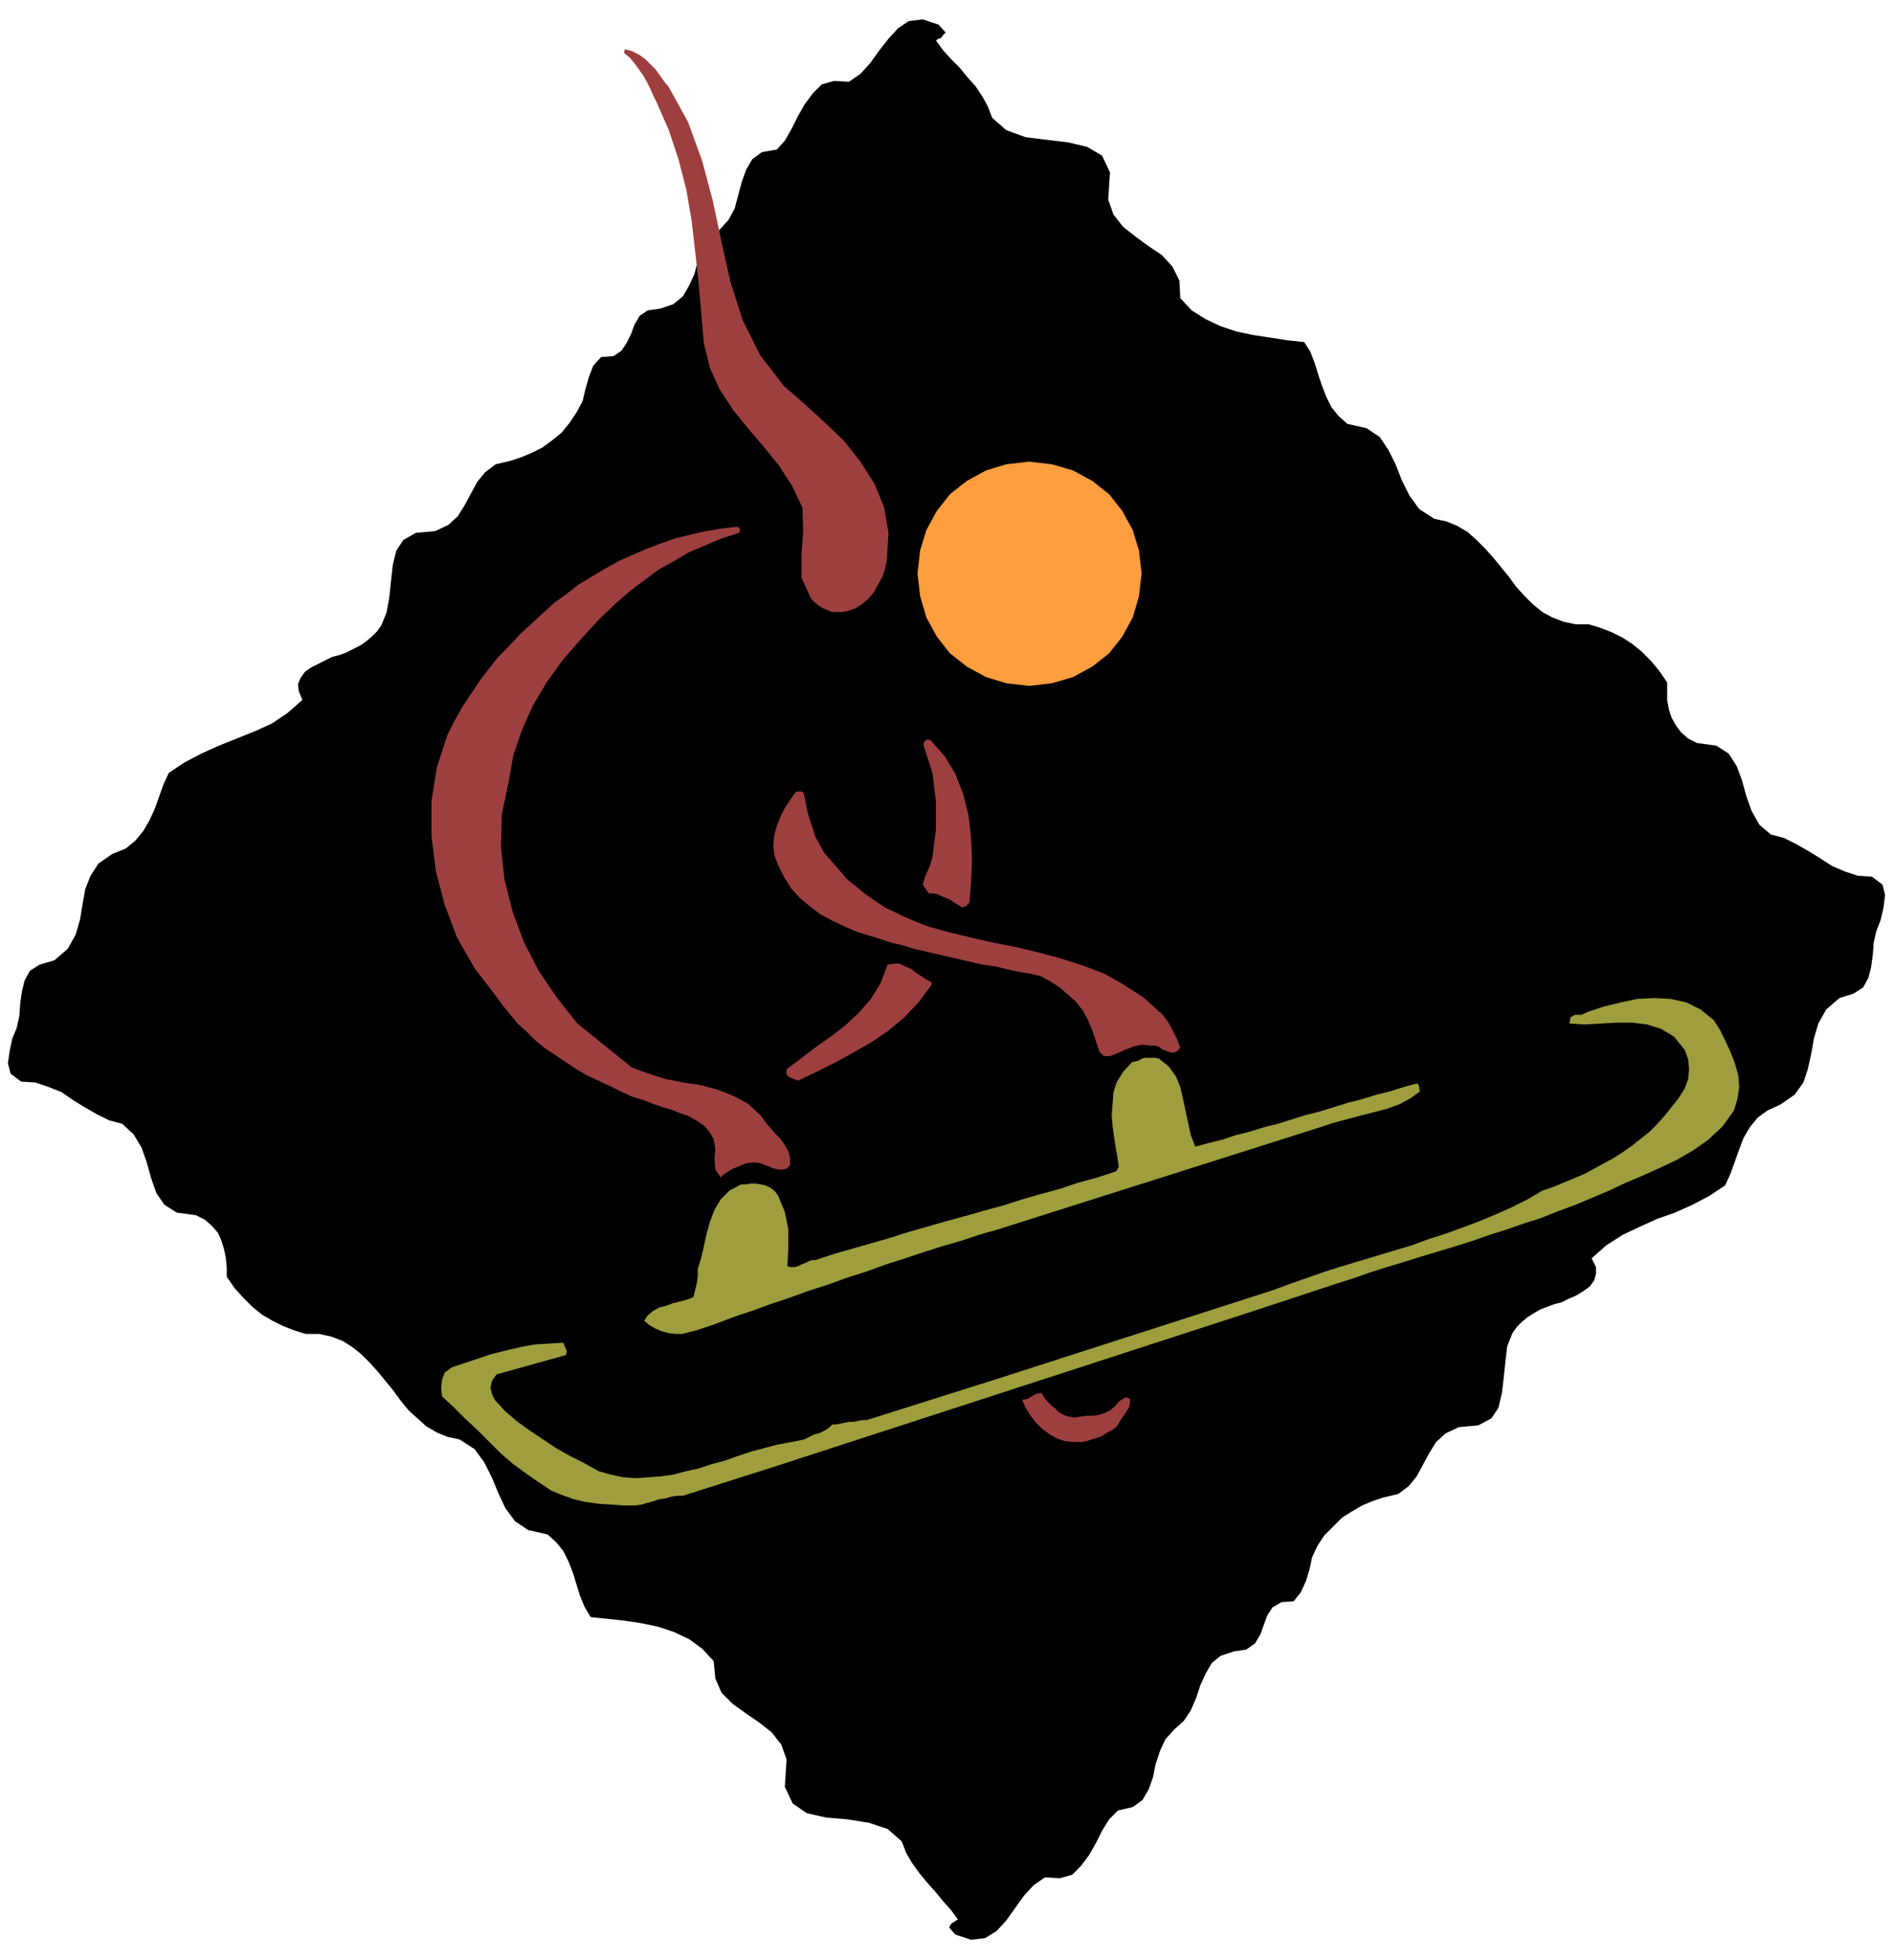 <svg xmlns="http://www.w3.org/2000/svg" width="2.154in" height="2.229in" fill-rule="evenodd" stroke-linecap="round" preserveAspectRatio="none" viewBox="0 0 2154 2229"><style>.pen1{stroke:none}.brush3{fill:#9e9e3f}.brush4{fill:#9e3f3f}</style><path d="m1897 776-9-13-9-11-11-11-11-9-11-7-12-6-13-5-13-4h-15l-14-3-13-5-11-6-11-9-9-9-10-11-8-11-9-11-9-11-9-10-10-10-10-9-12-7-12-5-14-3-17-11-11-15-9-18-7-18-8-16-10-15-15-10-22-5-10-9-8-10-6-12-5-13-4-12-4-13-5-13-7-11-19-2-19-3-20-3-19-4-18-6-17-8-16-10-13-14-1-20-8-16-12-13-15-10-15-11-14-11-11-14-6-17 2-31-9-19-17-10-21-5-25-3-24-3-22-8-16-14-5-13-6-11-8-12-9-10-9-11-10-10-9-10-8-11 3-2 3-1 2-3 3-3-8-9-18-6-16 2-12 8-11 12-11 14-10 14-11 12-13 9-17-1-14 4-10 10-9 12-8 14-7 14-8 14-9 10-17 3-11 8-7 12-5 14-4 15-4 15-7 13-10 11-11 10-8 12-6 14-4 15-6 13-7 12-11 9-15 5-14 2-9 6-6 10-4 11-5 10-6 9-9 6-14 1-9 10-5 13-4 14-3 13-7 13-8 12-9 11-11 9-11 8-12 6-12 5-12 4-17 4-12 9-9 11-7 13-7 13-8 13-11 10-15 7-22 2-14 8-8 12-4 16-2 18-2 19-3 17-6 15-5 7-6 6-6 5-7 5-8 4-8 4-8 3-8 2-8 4-8 4-8 4-7 5-5 7-3 7 1 8 4 10-17 15-18 12-20 9-20 8-20 8-20 9-19 10-18 12-6 13-5 14-5 14-6 13-7 12-9 11-11 9-15 6-16 11-9 14-6 15-3 17-3 18-5 17-9 16-15 13-17 5-11 7-6 11-3 12-2 14-1 14-3 14-5 12-3 14-2 14 3 12 12 9 16 1 15 5 15 6 13 9 13 8 14 8 14 7 15 4 13 12 9 15 6 17 5 18 6 17 9 13 14 9 22 3 10 5 8 7 7 8 4 9 3 10 2 10 1 11v10l9 13 10 11 10 10 11 9 12 7 12 6 13 5 13 4h15l14 3 13 5 11 7 10 8 10 10 9 10 9 11 9 11 8 11 9 11 10 9 10 9 12 7 12 5 14 3 17 11 11 15 9 18 7 17 8 17 11 15 15 10 22 5 10 9 8 10 6 12 5 13 4 13 4 13 5 12 7 12 19 2 19 2 20 3 19 4 18 6 17 8 15 11 13 14 2 20 7 16 13 13 14 10 16 11 14 11 11 14 6 17-2 31 9 19 16 11 22 5 24 2 25 4 21 7 16 14 5 13 7 12 8 11 9 11 9 10 9 11 9 10 8 11-2 1-3 2-3 2-2 4 7 8 18 6 16-2 13-8 11-12 10-14 10-14 11-12 13-9 17 1 14-4 10-10 9-12 8-14 7-14 8-13 10-10 17-4 11-8 7-12 5-14 3-15 5-15 6-13 10-11 11-10 8-12 6-14 5-15 6-13 7-12 10-8 15-5 14-2 10-7 6-10 4-11 4-11 6-9 10-6 14-1 8-10 6-13 4-13 3-14 6-13 8-12 10-10 10-10 11-7 12-7 12-5 12-4 17-4 12-9 9-11 7-13 7-13 8-13 11-10 15-7 22-2 15-8 8-12 4-17 2-17 2-19 2-17 6-15 5-7 6-6 6-5 8-5 7-4 8-3 8-3 8-2 8-4 9-4 8-5 7-5 5-7 2-7v-8l-5-10 17-15 19-12 19-9 20-9 20-7 20-9 19-10 18-12 6-13 5-14 5-14 5-13 7-12 9-11 11-8 15-7 16-11 10-14 5-15 4-18 3-17 5-17 9-16 15-13 16-5 11-7 6-11 3-12 2-14 1-14 3-13 5-13 3-13 2-15-3-12-12-9-16-1-15-5-14-6-14-9-13-8-14-8-14-7-15-4-13-11-9-16-6-17-5-18-6-16-9-14-14-9-22-3-10-5-8-7-6-8-5-9-3-9-2-11v-20z" class="pen1" style="fill:#000"/><path d="m514 1555 15-5 15-5 15-5 16-4 17-4 16-3 16-1 17-1 1 3 2 4 1 3-1 4-79 22-5 7-2 8 2 8 3 6 12 13 14 12 14 10 15 10 15 10 16 9 16 8 16 9 14 4 14 3 14 1 15-1 14-1 14-2 15-4 14-3 15-5 15-4 14-5 15-5 15-4 15-4 16-3 15-3 4-2 4-2 4-2 5-1 4-2 4-2 4-3 3-3h4l5-1 5-1 5-1h5l5-1 5-1h5l149-47 314-101 19-7 20-7 20-7 19-6 20-6 20-6 20-6 20-6 19-7 19-6 19-7 19-7 19-8 18-8 18-9 17-10 12-4 12-5 12-5 12-5 11-6 11-6 11-6 11-7 10-7 10-8 10-8 9-9 8-9 8-10 8-10 7-11 4-11 1-11-1-11-4-11-12-15-15-9-16-5-17-2h-18l-18 1-18 1-17-1 1-7 5-3h8l6-3 18-6 20-5 19-4 19-1 19 1 18 4 16 8 15 12 7 11 6 12 6 13 5 13 4 14 1 13-2 14-4 13-13 18-16 15-17 12-19 11-19 9-20 9-19 8-19 9-19 8-19 8-19 7-20 8-19 6-20 7-19 6-20 7-19 6-20 6-20 6-19 6-20 6-19 6-20 7-19 6-94 31-542 176-107 34h-7l-6 1-7 2-7 1-6 2-7 2-7 2-7 1h-14l-14-1-15-1-14-2-13-3-14-5-12-5-12-8-16-11-15-11-14-12-13-13-13-13-14-13-13-13-14-13-1-9 1-10 3-8 8-6z" class="pen1 brush3"/><path d="m591 722 13-12 13-12 13-12 14-10 14-11 15-9 15-9 16-9 16-7 16-7 16-6 17-6 17-4 17-4 18-3 18-2 2 1 1 2v2l-1 2-19 6-19 8-19 8-17 10-18 10-16 12-16 12-15 13-21 20-21 23-20 23-18 25-16 27-12 27-10 29-5 29-8 38-1 37 4 37 9 36 13 35 17 33 21 31 23 29 62 50 19 7 19 6 20 4 20 3 19 5 18 7 17 9 15 14 5 7 5 6 6 7 6 6 5 7 4 7 2 8v8l-4 4-4 1h-5l-5-1-5-2-5-2-5-2-5-1h-6l-6 1-5 2-5 2-5 2-5 3-5 3-4 4-6-9-1-12 1-11-2-12-5-8-6-7-9-6-9-5-9-3-10-4-10-3-9-3-13-5-13-4-13-6-12-6-13-6-13-6-12-7-12-8-12-8-12-8-11-9-10-10-10-9-9-11-9-11-8-11-23-30-20-35-14-37-10-38-5-40v-40l6-38 12-37 8-16 9-16 10-15 10-15 10-13 11-14 12-12 12-13z" class="pen1 brush4"/><path d="m789 1475 2-8 2-8 1-8v-8l4-13 3-13 3-14 4-14 5-13 7-12 10-10 13-7h5l6-1h6l6 1 5 1 6 3 4 3 4 5 8 19 4 20v21l-1 21 4 1h4l4-1 4-2 5-2 4-2 3-1h4l21-7 21-6 21-6 21-6 22-7 21-6 21-6 22-6 21-6 22-6 22-7 21-6 22-6 21-7 22-6 21-7 3-5-1-7-1-7-1-5-2-13-2-14-1-13 1-13 1-13 4-12 7-11 10-11 4-1 4-1 3-2 4-1h12l4 1 11 9 8 11 5 12 3 13 3 14 3 14 3 14 5 13 15-4 16-4 15-5 16-4 16-5 16-4 16-5 16-5 16-4 16-5 16-5 16-4 16-5 16-4 16-5 15-4 1 2 1 2v3l1 2-11 8-13 7-14 5-15 4-16 4-15 4-15 4-15 5-366 116-21 6-21 7-21 6-22 7-21 7-22 7-22 8-22 7-22 8-22 7-22 8-21 7-22 8-21 7-21 8-21 7-8 2-8 2h-8l-7-1-8-2-7-3-7-4-6-5 4-6 6-5 7-4 8-2 8-3 8-2 8-2 7-3z" class="pen1 brush3"/><path d="m895 1216 16-12 17-13 17-12 17-13 15-14 14-16 11-18 8-21 7-1h7l6 3 7 3 5 4 6 4 6 4 6 3v3l-15 20-16 17-18 15-19 13-21 12-20 11-22 11-21 10-5-2-5-2-3-3v-6zm10-315 3-1h3l3 1 1 3 2 10 2 10 3 10 3 9 3 9 5 9 5 9 7 8 19 22 21 17 22 15 23 11 24 10 25 7 25 6 26 6 26 5 25 6 26 7 25 8 24 9 23 13 23 15 21 19 6 8 5 9 5 10 4 10-3 4-4 2h-4l-5-2-5-2-4-3-5-1h-4l-10-1-9 2-10 4-9 4-8 3h-7l-5-5-4-12-4-12-5-12-6-11-8-10-9-8-9-8-11-7-11-6-13-3-13-2-13-3-13-3-14-2-13-3-13-3-13-3-13-3-13-3-13-3-13-4-13-3-12-4-13-4-13-4-14-6-15-7-13-7-12-9-12-10-10-11-8-13-7-14-4-11-1-11 1-11 3-11 4-10 5-10 6-9 6-9zM711 56l8 2 8 4 7 5 6 6 6 6 5 7 5 7 5 6 22 40 16 44 12 45 10 47 10 45 14 44 20 40 27 35 23 20 23 21 22 21 19 24 16 25 11 27 5 29-2 32-2 9-3 9-5 9-5 9-6 7-7 6-8 5-9 3-6 1h-11l-5-2-5-2-5-3-5-4-4-4-11-24v-27l2-26-1-27-12-25-15-23-17-21-18-21-17-21-15-23-11-24-7-28-3-34-3-35-4-36-4-35-6-35-9-35-11-33-14-32-4-8-3-7-4-8-4-7-5-7-5-7-5-6-7-6 1-4zm474 1528 3 5 4 5 4 4 5 4 4 4 5 3 6 2 6 1 7-1 8-1h7l7-1 6-2 6-3 5-4 5-6 3-2 3-2 3-1 4 2-1 9-5 8-5 7-4 7-5 4-6 3-6 4-5 2-7 2-6 2-6 1h-7l-11-1-9-3-9-5-8-6-8-8-6-8-5-8-4-9 6-1 5-3 5-3 6-1z" class="pen1 brush4"/><path d="m1061 975 4-32v-32l-4-32-10-31v-3l2-3 3-1 3 1 16 18 12 20 9 23 6 24 3 26 1 25-1 25-2 24-2 1-1 2-2 1-3 1-5-3-5-3-4-3-5-2-5-2-4-2-5-1h-5l-7-10 3-10 5-11 3-10z" class="pen1 brush4"/><path d="m1171 525 26 3 24 7 22 12 19 15 15 19 12 22 7 23 3 26-3 26-7 24-12 22-15 19-19 15-22 12-24 7-26 3-26-3-23-7-22-12-19-15-15-19-12-22-7-24-3-26 3-26 7-23 12-22 15-19 19-15 22-12 23-7 26-3z" class="pen1" style="fill:#ff9e3f"/></svg>
